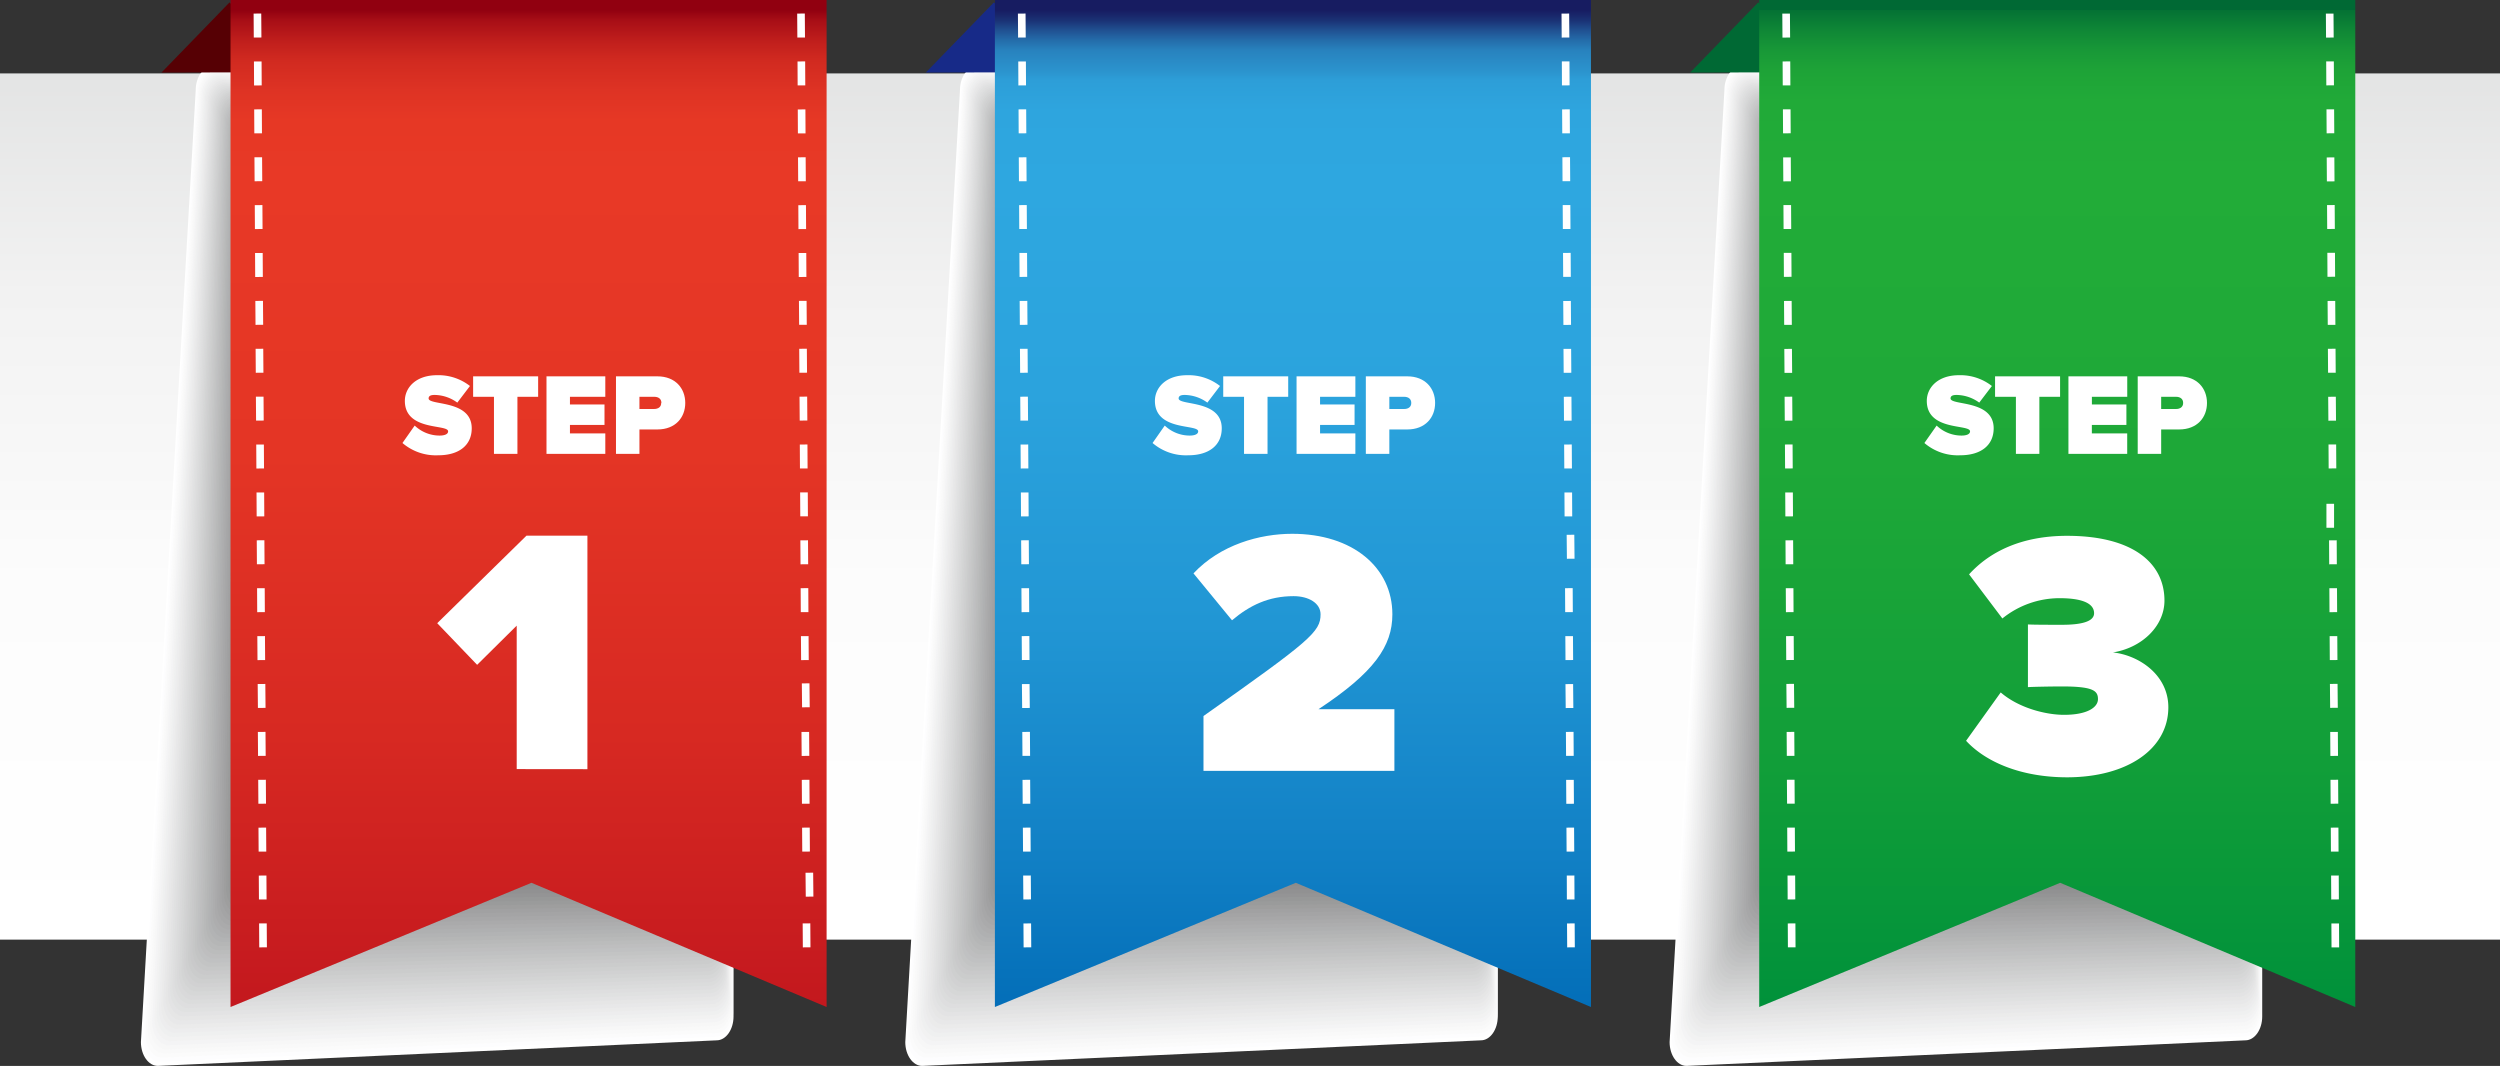 <svg xmlns="http://www.w3.org/2000/svg" xmlns:xlink="http://www.w3.org/1999/xlink" viewBox="0 0 592.55 252.64"><rect x="0" y="0" width="592.55" height="252.64" fill="#333333" stroke="none"/><defs><style>.cls-1{isolation:isolate;}.cls-2{fill:url(#linear-gradient);}.cls-3{mix-blend-mode:multiply;}.cls-4{fill:#fff;}.cls-5{fill:#fdfdfe;}.cls-6{fill:#fbfbfb;}.cls-7{fill:#f9f9f9;}.cls-8{fill:#f7f7f7;}.cls-9{fill:#f4f4f5;}.cls-10{fill:#f2f2f2;}.cls-11{fill:#eff0f0;}.cls-12{fill:#ededee;}.cls-13{fill:#ebebeb;}.cls-14{fill:#e8e8e9;}.cls-15{fill:#e6e6e6;}.cls-16{fill:#e3e3e4;}.cls-17{fill:#e0e1e1;}.cls-18{fill:#dededf;}.cls-19{fill:#dbdcdc;}.cls-20{fill:#d9d9da;}.cls-21{fill:#d6d7d7;}.cls-22{fill:#d3d4d4;}.cls-23{fill:#d1d1d2;}.cls-24{fill:#cecfcf;}.cls-25{fill:#cbcccc;}.cls-26{fill:#c9c9ca;}.cls-27{fill:#c6c7c7;}.cls-28{fill:#c3c4c4;}.cls-29{fill:#c0c1c2;}.cls-30{fill:#bebebf;}.cls-31{fill:#bbbcbc;}.cls-32{fill:#b8b9b9;}.cls-33{fill:#b5b6b6;}.cls-34{fill:#b2b3b4;}.cls-35{fill:#afb0b1;}.cls-36{fill:#adadae;}.cls-37{fill:#aaaaab;}.cls-38{fill:#a7a7a8;}.cls-39{fill:#a4a4a5;}.cls-40{fill:#a1a1a2;}.cls-41{fill:#9e9e9e;}.cls-42{fill:#9a9b9b;}.cls-43{fill:#979898;}.cls-44{fill:#949495;}.cls-45{fill:#919192;}.cls-46{fill:#8e8e8f;}.cls-47{fill:#8b8b8b;}.cls-48{fill:#888;}.cls-49{fill:#858485;}.cls-50{fill:#818182;}.cls-51{fill:#7e7e7e;}.cls-52{fill:#7b7b7b;}.cls-53{fill:#787878;}.cls-54{fill:#757474;}.cls-55{fill:#727171;}.cls-56{fill:#560004;}.cls-57{fill:url(#linear-gradient-2);}.cls-58{fill:#172a88;}.cls-59{fill:url(#linear-gradient-3);}.cls-60{fill:#006934;}.cls-61{fill:url(#linear-gradient-4);}</style><linearGradient id="linear-gradient" x1="280.89" y1="119.25" x2="280.89" y2="-154.09" gradientTransform="translate(15.39 103.46)" gradientUnits="userSpaceOnUse"><stop offset="0" stop-color="#fff"/><stop offset="0.31" stop-color="#fcfcfc"/><stop offset="0.56" stop-color="#f2f2f2"/><stop offset="0.78" stop-color="#e1e2e2"/><stop offset="0.99" stop-color="#cacbcb"/><stop offset="1" stop-color="#c9caca"/></linearGradient><linearGradient id="linear-gradient-2" x1="-8.58" y1="279.72" x2="-8.58" y2="41.04" gradientTransform="translate(133.87 -41.04)" gradientUnits="userSpaceOnUse"><stop offset="0" stop-color="#c3181e"/><stop offset="0.27" stop-color="#d72922"/><stop offset="0.55" stop-color="#e43525"/><stop offset="0.82" stop-color="#e83926"/><stop offset="0.88" stop-color="#e63825"/><stop offset="0.91" stop-color="#de3324"/><stop offset="0.94" stop-color="#d12a20"/><stop offset="0.96" stop-color="#bf1e1c"/><stop offset="0.98" stop-color="#a70e16"/><stop offset="0.99" stop-color="#910010"/></linearGradient><linearGradient id="linear-gradient-3" x1="172.58" y1="279.73" x2="172.58" y2="41.04" gradientTransform="translate(133.87 -41.04)" gradientUnits="userSpaceOnUse"><stop offset="0" stop-color="#036eb8"/><stop offset="0.15" stop-color="#1180c5"/><stop offset="0.38" stop-color="#2196d4"/><stop offset="0.61" stop-color="#2ba3dd"/><stop offset="0.82" stop-color="#2ea7e0"/><stop offset="0.89" stop-color="#2ea5de"/><stop offset="0.92" stop-color="#2d9ed8"/><stop offset="0.93" stop-color="#2b93cd"/><stop offset="0.95" stop-color="#2882be"/><stop offset="0.96" stop-color="#246caa"/><stop offset="0.97" stop-color="#205091"/><stop offset="0.98" stop-color="#1a3174"/><stop offset="0.99" stop-color="#171c61"/></linearGradient><linearGradient id="linear-gradient-4" x1="353.75" y1="279.72" x2="353.75" y2="41.04" gradientTransform="translate(133.87 -41.04)" gradientUnits="userSpaceOnUse"><stop offset="0" stop-color="#00913a"/><stop offset="0.24" stop-color="#119e39"/><stop offset="0.54" stop-color="#1ea838"/><stop offset="0.82" stop-color="#22ac38"/><stop offset="0.9" stop-color="#21aa38"/><stop offset="0.93" stop-color="#1ea337"/><stop offset="0.95" stop-color="#189837"/><stop offset="0.97" stop-color="#0f8736"/><stop offset="0.99" stop-color="#047134"/><stop offset="0.99" stop-color="#006934"/></linearGradient></defs><title>アセット 2</title><g class="cls-1"><g id="レイヤー_2" data-name="レイヤー 2"><g id="Vrstva_1" data-name="Vrstva 1"><rect class="cls-2" y="17.4" width="592.55" height="205.31"/><g class="cls-3"><path class="cls-4" d="M33.4,247c0,3.1,1.8,5.64,4,5.64l132.46-6.06c2.2,0,4-2.54,4-5.65V26.55c0-3.1-1.8-5.64-4-5.64L50.39,15.71c-2.2,0-4,2.54-4,5.65Z"/><path class="cls-5" d="M33.93,246.05c0,3.09,1.79,5.61,4,5.61l131.83-5.94c2.19,0,4-2.53,4-5.62V26.76c0-3.09-1.79-5.62-4-5.62L50.64,16.05c-2.18,0-4,2.53-4,5.61Z"/><path class="cls-6" d="M34.46,245.09c0,3.08,1.79,5.59,4,5.59l131.21-5.82c2.17,0,4-2.51,4-5.59V27c0-3.07-1.78-5.59-4-5.59l-118.73-5c-2.18,0-4,2.52-4,5.59Z"/><path class="cls-7" d="M35,244.14c0,3.06,1.77,5.57,3.93,5.57L169.51,244c2.17,0,3.94-2.5,3.94-5.57V27.17c0-3.06-1.77-5.57-3.94-5.57L51.16,16.71c-2.17,0-3.94,2.51-3.94,5.57Z"/><path class="cls-8" d="M35.53,243.19c0,3,1.76,5.54,3.92,5.54l129.94-5.59c2.16,0,3.92-2.49,3.92-5.54V27.37c0-3.05-1.76-5.54-3.92-5.54L51.42,17c-2.16,0-3.92,2.5-3.92,5.54Z"/><path class="cls-9" d="M36.06,242.24c0,3,1.75,5.51,3.9,5.51l129.32-5.47c2.14,0,3.9-2.48,3.9-5.51V27.57c0-3-1.76-5.51-3.9-5.51L51.67,17.38c-2.14,0-3.9,2.48-3.9,5.51Z"/><path class="cls-10" d="M36.59,241.28c0,3,1.75,5.49,3.88,5.49l128.69-5.35c2.14,0,3.88-2.47,3.88-5.48V27.78c0-3-1.74-5.49-3.88-5.49L51.93,17.71c-2.13,0-3.88,2.47-3.88,5.48Z"/><path class="cls-11" d="M37.12,240.33c0,3,1.74,5.46,3.86,5.46l128.07-5.23c2.12,0,3.86-2.46,3.86-5.46V28c0-3-1.74-5.45-3.86-5.45L52.19,18c-2.13,0-3.86,2.46-3.86,5.46Z"/><path class="cls-12" d="M37.65,239.38c0,3,1.73,5.43,3.84,5.43l127.44-5.11c2.11,0,3.84-2.44,3.84-5.43V28.18c0-3-1.73-5.42-3.84-5.42L52.44,18.38c-2.11,0-3.84,2.44-3.84,5.42Z"/><path class="cls-13" d="M38.18,238.43c0,3,1.72,5.4,3.83,5.4l126.8-5c2.11,0,3.83-2.43,3.83-5.4v-205c0-3-1.72-5.4-3.83-5.4L52.7,18.71c-2.1,0-3.82,2.43-3.82,5.4Z"/><path class="cls-14" d="M38.71,237.48c0,3,1.72,5.37,3.81,5.37L168.7,238c2.09,0,3.8-2.42,3.8-5.38v-204c0-2.95-1.71-5.37-3.8-5.37L53,19c-2.09,0-3.8,2.42-3.8,5.38Z"/><path class="cls-15" d="M39.25,236.52c0,2.94,1.7,5.35,3.78,5.35l125.55-4.75c2.08,0,3.78-2.41,3.78-5.35V28.8c0-2.94-1.7-5.35-3.78-5.35L53.22,19.38c-2.09,0-3.79,2.4-3.79,5.34Z"/><path class="cls-16" d="M39.78,235.57c0,2.93,1.69,5.32,3.76,5.32l124.93-4.63c2.07,0,3.76-2.4,3.76-5.32V29c0-2.92-1.69-5.32-3.76-5.32l-115-4c-2.07,0-3.76,2.39-3.76,5.32Z"/><path class="cls-17" d="M40.31,234.62c0,2.91,1.68,5.29,3.74,5.29l124.3-4.51c2.06,0,3.74-2.39,3.74-5.3V29.2c0-2.91-1.68-5.29-3.74-5.29L53.73,20C51.67,20,50,22.42,50,25.33Z"/><path class="cls-18" d="M40.84,233.67c0,2.89,1.68,5.26,3.72,5.26l123.67-4.4c2.05,0,3.73-2.36,3.73-5.26V29.41c0-2.9-1.68-5.27-3.73-5.27L54,20.37c-2.05,0-3.73,2.37-3.73,5.27Z"/><path class="cls-19" d="M41.37,232.72c0,2.88,1.67,5.23,3.71,5.23l123-4.28c2,0,3.7-2.35,3.7-5.23V29.61c0-2.88-1.67-5.24-3.7-5.24L54.24,20.71c-2,0-3.7,2.35-3.7,5.23Z"/><path class="cls-20" d="M41.9,231.76c0,2.87,1.66,5.21,3.69,5.21L168,232.81c2,0,3.69-2.34,3.69-5.21V29.81c0-2.86-1.66-5.2-3.69-5.2L54.5,21c-2,0-3.69,2.34-3.69,5.21Z"/><path class="cls-21" d="M42.43,230.81c0,2.85,1.65,5.18,3.67,5.18l121.78-4c2,0,3.67-2.33,3.67-5.18V30c0-2.85-1.65-5.18-3.67-5.18L54.76,21.37c-2,0-3.67,2.34-3.67,5.18Z"/><path class="cls-22" d="M43,229.86c0,2.83,1.65,5.15,3.65,5.15l121.16-3.92c2,0,3.65-2.32,3.65-5.15V30.22c0-2.83-1.65-5.15-3.65-5.15L55,21.71c-2,0-3.64,2.32-3.64,5.15Z"/><path class="cls-23" d="M43.49,228.91c0,2.82,1.64,5.12,3.63,5.12l120.53-3.8c2,0,3.63-2.31,3.63-5.13V30.43c0-2.82-1.63-5.13-3.63-5.13L55.27,22c-2,0-3.63,2.31-3.63,5.13Z"/><path class="cls-24" d="M44,228c0,2.8,1.62,5.09,3.6,5.09l119.91-3.68c2,0,3.61-2.29,3.61-5.1V30.63c0-2.8-1.63-5.1-3.61-5.1l-112-3.16c-2,0-3.61,2.3-3.61,5.1Z"/><path class="cls-25" d="M44.56,227c0,2.79,1.61,5.08,3.59,5.08l119.27-3.57c2,0,3.59-2.28,3.59-5.07V30.83c0-2.79-1.62-5.07-3.59-5.07L55.79,22.7c-2,0-3.59,2.29-3.59,5.08Z"/><path class="cls-26" d="M45.09,226.05c0,2.78,1.61,5,3.57,5l118.64-3.45c2,0,3.57-2.27,3.57-5.05V31c0-2.78-1.6-5.05-3.57-5.05L56,23c-2,0-3.57,2.27-3.57,5Z"/><path class="cls-27" d="M45.62,225.1c0,2.76,1.6,5,3.55,5l118-3.33c1.95,0,3.55-2.26,3.55-5V31.24c0-2.76-1.6-5-3.55-5L56.3,23.37c-1.95,0-3.55,2.26-3.55,5Z"/><path class="cls-28" d="M46.15,224.15c0,2.74,1.59,5,3.53,5l117.39-3.21c1.94,0,3.53-2.25,3.53-5V31.44c0-2.74-1.59-5-3.53-5L56.56,23.7c-1.94,0-3.53,2.25-3.53,5Z"/><path class="cls-29" d="M46.68,223.19c0,2.73,1.58,5,3.51,5L167,225.07c1.93,0,3.51-2.24,3.51-5V31.65c0-2.73-1.58-5-3.51-5L56.81,24c-1.93,0-3.51,2.23-3.51,5Z"/><path class="cls-30" d="M47.21,222.24c0,2.72,1.57,4.94,3.5,4.94l116.13-3c1.92,0,3.49-2.22,3.49-4.94V31.85c0-2.71-1.57-4.93-3.49-4.93L57.07,24.37c-1.92,0-3.49,2.22-3.49,4.94Z"/><path class="cls-31" d="M47.74,221.29c0,2.7,1.57,4.91,3.48,4.91l115.5-2.85c1.91,0,3.48-2.21,3.48-4.91V32.06c0-2.7-1.57-4.91-3.48-4.91L57.33,24.7c-1.91,0-3.47,2.21-3.47,4.91Z"/><path class="cls-32" d="M48.27,220.34c0,2.68,1.56,4.88,3.46,4.88l114.88-2.73c1.9,0,3.45-2.2,3.45-4.89V32.26c0-2.68-1.55-4.88-3.45-4.88L57.59,25c-1.9,0-3.46,2.19-3.46,4.88Z"/><path class="cls-33" d="M48.81,219.39c0,2.67,1.54,4.85,3.43,4.85l114.25-2.61c1.89,0,3.44-2.19,3.44-4.86V32.46c0-2.67-1.55-4.85-3.44-4.85L57.84,25.37c-1.89,0-3.43,2.18-3.43,4.85Z"/><path class="cls-34" d="M49.34,218.43c0,2.66,1.53,4.83,3.41,4.83l113.62-2.49c1.88,0,3.42-2.18,3.42-4.83V32.67c0-2.66-1.54-4.83-3.42-4.83L58.1,25.7c-1.88,0-3.41,2.17-3.41,4.83Z"/><path class="cls-35" d="M49.87,217.48c0,2.64,1.53,4.8,3.39,4.8l113-2.38c1.87,0,3.39-2.16,3.39-4.8V32.87c0-2.64-1.52-4.8-3.39-4.8L58.36,26c-1.87,0-3.4,2.16-3.4,4.8Z"/><path class="cls-36" d="M50.4,216.53c0,2.62,1.52,4.77,3.38,4.77L166.14,219c1.86,0,3.38-2.14,3.38-4.77V33.08c0-2.63-1.52-4.78-3.38-4.78L58.61,26.37c-1.85,0-3.37,2.15-3.37,4.77Z"/><path class="cls-37" d="M50.93,215.58c0,2.61,1.51,4.74,3.36,4.74L166,218.18c1.84,0,3.35-2.13,3.35-4.74V33.28c0-2.61-1.51-4.75-3.35-4.75L58.87,26.7c-1.84,0-3.36,2.14-3.36,4.75Z"/><path class="cls-38" d="M51.46,214.63c0,2.59,1.5,4.71,3.34,4.71l111.11-2c1.84,0,3.34-2.12,3.34-4.71V33.48c0-2.59-1.5-4.72-3.34-4.72L59.13,27c-1.84,0-3.34,2.13-3.34,4.72Z"/><path class="cls-39" d="M52,213.67c0,2.58,1.5,4.69,3.32,4.69l110.48-1.9c1.83,0,3.32-2.11,3.32-4.69V33.69c0-2.58-1.49-4.69-3.32-4.69L59.39,27.37c-1.83,0-3.32,2.11-3.32,4.69Z"/><path class="cls-40" d="M52.52,212.72c0,2.57,1.49,4.66,3.3,4.66l109.86-1.78c1.81,0,3.3-2.1,3.3-4.66v-177c0-2.56-1.49-4.66-3.3-4.66l-106-1.53c-1.81,0-3.3,2.1-3.3,4.66Z"/><path class="cls-41" d="M53.06,211.77c0,2.55,1.47,4.63,3.28,4.63l109.22-1.66c1.81,0,3.28-2.09,3.28-4.63v-176c0-2.55-1.47-4.63-3.28-4.63L59.9,28c-1.8,0-3.28,2.09-3.28,4.64Z"/><path class="cls-42" d="M53.59,210.82c0,2.53,1.46,4.61,3.26,4.61l108.6-1.55c1.79,0,3.26-2.07,3.26-4.61V34.3c0-2.54-1.47-4.61-3.26-4.61L60.16,28.36c-1.8,0-3.26,2.08-3.26,4.61Z"/><path class="cls-43" d="M54.12,209.87c0,2.51,1.46,4.58,3.24,4.58l108-1.43c1.78,0,3.24-2.06,3.24-4.58V34.5c0-2.52-1.46-4.58-3.24-4.58L60.41,28.7c-1.78,0-3.24,2.06-3.24,4.58Z"/><path class="cls-44" d="M54.65,208.91c0,2.51,1.45,4.56,3.22,4.56l107.34-1.31c1.78,0,3.22-2,3.22-4.55V34.71c0-2.51-1.44-4.56-3.22-4.56L60.67,29c-1.77,0-3.22,2-3.22,4.55Z"/><path class="cls-45" d="M55.18,208c0,2.49,1.44,4.53,3.2,4.53L165.1,211.3c1.76,0,3.2-2,3.2-4.53V34.91c0-2.49-1.44-4.53-3.2-4.53l-104.17-1c-1.76,0-3.2,2-3.2,4.53Z"/><path class="cls-46" d="M55.71,207c0,2.47,1.43,4.5,3.18,4.5L165,210.44c1.75,0,3.18-2,3.18-4.5V35.11c0-2.47-1.43-4.5-3.18-4.5L61.19,29.7c-1.76,0-3.19,2-3.19,4.5Z"/><path class="cls-47" d="M56.24,206.06c0,2.46,1.43,4.47,3.17,4.47l105.45-.95c1.75,0,3.17-2,3.17-4.47V35.32c0-2.46-1.42-4.48-3.17-4.48L61.44,30c-1.74,0-3.16,2-3.16,4.47Z"/><path class="cls-48" d="M56.77,205.11c0,2.44,1.42,4.44,3.15,4.44l104.83-.83c1.73,0,3.14-2,3.14-4.45V35.52c0-2.44-1.41-4.44-3.14-4.44l-103-.72c-1.73,0-3.14,2-3.14,4.45Z"/><path class="cls-49" d="M57.3,204.15c0,2.43,1.41,4.42,3.13,4.42l104.2-.71c1.72,0,3.13-2,3.13-4.42V35.72c0-2.42-1.41-4.41-3.13-4.41L62,30.7c-1.72,0-3.13,2-3.13,4.41Z"/><path class="cls-50" d="M57.84,203.2c0,2.41,1.39,4.39,3.1,4.39L164.52,207c1.7,0,3.1-2,3.1-4.39V35.93c0-2.42-1.4-4.39-3.1-4.39L62.21,31c-1.7,0-3.1,2-3.1,4.39Z"/><path class="cls-51" d="M58.37,202.25c0,2.4,1.39,4.36,3.08,4.36l103-.48c1.7,0,3.09-2,3.09-4.36V36.13c0-2.4-1.39-4.36-3.09-4.36L62.47,31.36c-1.7,0-3.08,2-3.08,4.36Z"/><path class="cls-52" d="M58.9,201.3c0,2.38,1.38,4.33,3.06,4.33l102.32-.36c1.69,0,3.07-2,3.07-4.33V36.34C167.35,34,166,32,164.28,32L62.73,31.69c-1.69,0-3.07,2-3.07,4.34Z"/><path class="cls-53" d="M59.43,200.34c0,2.37,1.37,4.31,3,4.31l101.69-.24c1.67,0,3.05-1.94,3.05-4.3V36.54c0-2.37-1.38-4.31-3.05-4.31L63,32c-1.68,0-3.05,1.94-3.05,4.31Z"/><path class="cls-54" d="M60,199.39c0,2.36,1.36,4.28,3,4.28l101.06-.12c1.67,0,3-1.92,3-4.28V36.74c0-2.35-1.36-4.28-3-4.28l-100.81-.1c-1.66,0-3,1.93-3,4.28Z"/><path class="cls-55" d="M60.49,198.44c0,2.34,1.35,4.25,3,4.25H163.94c1.65,0,3-1.91,3-4.25V37c0-2.34-1.35-4.26-3-4.26H63.5c-1.66,0-3,1.92-3,4.26Z"/></g><polygon class="cls-56" points="71.02 17.11 38.27 17.2 54.4 0.57 71.02 17.11"/><polygon class="cls-57" points="195.92 238.68 125.97 209.24 54.64 238.68 54.64 0 195.92 0 195.92 238.68"/><rect class="cls-4" x="60.13" y="3.21" width="1.81" height="5.68" transform="translate(-0.04 0.43) rotate(-0.4)"/><rect class="cls-4" x="61.09" y="162.12" width="1.81" height="5.67" transform="translate(-1.51 0.58) rotate(-0.53)"/><rect class="cls-4" x="61.02" y="150.77" width="1.81" height="5.68" transform="translate(-1.08 0.44) rotate(-0.4)"/><rect class="cls-4" x="60.95" y="139.41" width="1.81" height="5.68" transform="translate(-0.77 0.34) rotate(-0.31)"/><rect class="cls-4" x="60.27" y="25.92" width="1.81" height="5.68" transform="translate(-0.15 0.31) rotate(-0.29)"/><rect class="cls-4" x="60.2" y="14.57" width="1.81" height="5.68" transform="translate(-0.08 0.3) rotate(-0.28)"/><rect class="cls-4" x="60.33" y="37.27" width="1.81" height="5.68" transform="translate(-0.26 0.4) rotate(-0.37)"/><rect class="cls-4" x="61.36" y="207.52" width="1.81" height="5.67" transform="translate(-1.36 0.41) rotate(-0.37)"/><rect class="cls-4" x="61.43" y="218.86" width="1.81" height="5.68" transform="translate(-1.43 0.41) rotate(-0.37)"/><rect class="cls-4" x="61.23" y="184.82" width="1.81" height="5.67" transform="translate(-1.22 0.41) rotate(-0.37)"/><rect class="cls-4" x="61.16" y="173.47" width="1.81" height="5.68" transform="translate(-1.34 0.48) rotate(-0.43)"/><rect class="cls-4" x="61.29" y="196.16" width="1.81" height="5.68" transform="translate(-1.29 0.41) rotate(-0.37)"/><rect class="cls-4" x="60.68" y="94.02" width="1.81" height="5.67" transform="translate(-0.68 0.43) rotate(-0.4)"/><rect class="cls-4" x="60.47" y="59.96" width="1.81" height="5.68" transform="translate(-0.35 0.35) rotate(-0.32)"/><rect class="cls-4" x="60.75" y="105.36" width="1.81" height="5.68" transform="translate(-0.64 0.37) rotate(-0.34)"/><rect class="cls-4" x="60.61" y="82.67" width="1.81" height="5.68" transform="translate(-0.6 0.43) rotate(-0.4)"/><rect class="cls-4" x="60.82" y="116.72" width="1.81" height="5.67" transform="translate(-0.67 0.35) rotate(-0.32)"/><rect class="cls-4" x="60.4" y="48.62" width="1.81" height="5.67" transform="translate(-0.3 0.36) rotate(-0.34)"/><rect class="cls-4" x="60.54" y="71.32" width="1.81" height="5.67" transform="translate(-0.54 0.45) rotate(-0.42)"/><rect class="cls-4" x="60.88" y="128.06" width="1.81" height="5.68" transform="translate(-0.85 0.4) rotate(-0.37)"/><rect class="cls-4" x="188.97" y="3.21" width="1.81" height="5.68" transform="translate(-0.04 1.33) rotate(-0.4)"/><rect class="cls-4" x="189.93" y="162.12" width="1.81" height="5.67" transform="matrix(1, -0.01, 0.01, 1, -1.5, 1.76)"/><rect class="cls-4" x="189.86" y="150.77" width="1.81" height="5.68" transform="translate(-1.07 1.34) rotate(-0.4)"/><rect class="cls-4" x="189.79" y="139.41" width="1.81" height="5.68" transform="translate(-0.77 1.03) rotate(-0.31)"/><rect class="cls-4" x="189.11" y="25.92" width="1.81" height="5.68" transform="translate(-0.15 0.98) rotate(-0.29)"/><rect class="cls-4" x="189.04" y="14.57" width="1.81" height="5.68" transform="translate(-0.08 0.92) rotate(-0.28)"/><rect class="cls-4" x="189.17" y="37.27" width="1.81" height="5.68" transform="translate(-0.26 1.24) rotate(-0.37)"/><rect class="cls-4" x="190.21" y="207.52" width="1.81" height="5.67" transform="matrix(1, -0.01, 0.01, 1, -1.36, 1.24)"/><rect class="cls-4" x="190.27" y="218.86" width="1.81" height="5.68" transform="translate(-1.43 1.24) rotate(-0.37)"/><rect class="cls-4" x="190.07" y="184.82" width="1.81" height="5.67" transform="translate(-1.22 1.25) rotate(-0.37)"/><rect class="cls-4" x="190" y="173.47" width="1.81" height="5.68" transform="translate(-1.33 1.45) rotate(-0.43)"/><rect class="cls-4" x="190.13" y="196.16" width="1.81" height="5.68" transform="translate(-1.28 1.24) rotate(-0.37)"/><rect class="cls-4" x="189.52" y="94.02" width="1.81" height="5.67" transform="translate(-0.7 1.39) rotate(-0.42)"/><rect class="cls-4" x="189.31" y="59.96" width="1.81" height="5.68" transform="translate(-0.35 1.07) rotate(-0.32)"/><rect class="cls-4" x="189.59" y="105.36" width="1.81" height="5.68" transform="translate(-0.64 1.13) rotate(-0.34)"/><rect class="cls-4" x="189.45" y="82.67" width="1.81" height="5.68" transform="translate(-0.62 1.39) rotate(-0.42)"/><rect class="cls-4" x="189.66" y="116.72" width="1.81" height="5.67" transform="translate(-0.68 1.09) rotate(-0.33)"/><rect class="cls-4" x="189.24" y="48.62" width="1.81" height="5.67" transform="translate(-0.29 1.07) rotate(-0.32)"/><rect class="cls-4" x="189.38" y="71.32" width="1.81" height="5.67" transform="translate(-0.53 1.39) rotate(-0.42)"/><rect class="cls-4" x="189.72" y="128.06" width="1.81" height="5.68" transform="translate(-0.84 1.24) rotate(-0.37)"/><path class="cls-4" d="M122.47,182.29v-34l-9.38,9.29-9.46-9.87,21.16-20.75h14.44v55.35Z"/><path class="cls-4" d="M95.39,105l2.9-4.13a8.55,8.55,0,0,0,5.92,2.37c1.05,0,2-.28,2-1,0-1.77-10.25,0-10.25-7.22,0-3.12,2.59-6.09,7.63-6.09a12.12,12.12,0,0,1,7.8,2.56l-3,3.94a9.28,9.28,0,0,0-5.4-1.82c-1.1,0-1.4.36-1.4.83,0,1.73,10.22.25,10.22,7.08,0,4-3,6.39-7.93,6.39A12.14,12.14,0,0,1,95.39,105Z"/><path class="cls-4" d="M117.08,107.58V94.05h-4.94V89.2h15.41v4.85h-4.91v13.53Z"/><path class="cls-4" d="M129.53,107.58V89.2h13.94v4.85h-8.38v1.82h8.19v4.85h-8.19v2h8.38v4.85Z"/><path class="cls-4" d="M146,107.58V89.2h9.81c4.29,0,6.61,2.87,6.61,6.31s-2.32,6.28-6.61,6.28h-4.25v5.79Zm10.77-12.07c0-1-.74-1.46-1.68-1.46h-3.53v2.89H155C156,96.94,156.72,96.48,156.72,95.51Z"/><g class="cls-3"><path class="cls-4" d="M214.57,247c0,3.1,1.8,5.64,4,5.64L351,246.58c2.2,0,4-2.54,4-5.65V26.55c0-3.1-1.8-5.64-4-5.64l-119.47-5.2c-2.2,0-4,2.54-4,5.65Z"/><path class="cls-5" d="M215.1,246.05c0,3.09,1.79,5.61,4,5.61l131.83-5.94c2.18,0,4-2.53,4-5.62V26.76c0-3.09-1.79-5.62-4-5.62l-119.1-5.09c-2.19,0-4,2.53-4,5.61Z"/><path class="cls-6" d="M215.63,245.09c0,3.08,1.78,5.59,4,5.59l131.2-5.82c2.18,0,4-2.51,4-5.59V27c0-3.07-1.78-5.59-4-5.59l-118.72-5c-2.18,0-4,2.52-4,5.59Z"/><path class="cls-7" d="M216.16,244.14c0,3.06,1.77,5.57,3.94,5.57L350.68,244c2.16,0,3.93-2.5,3.93-5.57V27.17c0-3.06-1.77-5.57-3.93-5.57L232.32,16.71c-2.16,0-3.94,2.51-3.94,5.57Z"/><path class="cls-8" d="M216.69,243.19c0,3,1.77,5.54,3.92,5.54l130-5.59c2.15,0,3.92-2.49,3.92-5.54V27.37c0-3-1.77-5.54-3.92-5.54L232.58,17c-2.16,0-3.92,2.5-3.92,5.54Z"/><path class="cls-9" d="M217.22,242.24c0,3,1.76,5.51,3.9,5.51l129.32-5.47c2.15,0,3.9-2.48,3.9-5.51V27.57c0-3-1.75-5.51-3.9-5.51l-117.6-4.68c-2.15,0-3.9,2.48-3.9,5.51Z"/><path class="cls-10" d="M217.75,241.28c0,3,1.75,5.49,3.88,5.49l128.7-5.35c2.13,0,3.88-2.47,3.88-5.48V27.78c0-3-1.75-5.49-3.88-5.49L233.1,17.71c-2.14,0-3.89,2.47-3.89,5.48Z"/><path class="cls-11" d="M218.28,240.33c0,3,1.74,5.46,3.87,5.46l128.06-5.23c2.12,0,3.86-2.46,3.86-5.46V28c0-3-1.74-5.45-3.86-5.45L233.35,18c-2.12,0-3.86,2.46-3.86,5.46Z"/><path class="cls-12" d="M218.82,239.38c0,3,1.73,5.43,3.84,5.43L350.1,239.7c2.11,0,3.84-2.44,3.84-5.43V28.18c0-3-1.73-5.42-3.84-5.42L233.61,18.38c-2.11,0-3.84,2.44-3.84,5.42Z"/><path class="cls-13" d="M219.35,238.43c0,3,1.72,5.4,3.82,5.4l126.81-5c2.1,0,3.82-2.43,3.82-5.4v-205c0-3-1.72-5.4-3.82-5.4L233.87,18.71c-2.11,0-3.83,2.43-3.83,5.4Z"/><path class="cls-14" d="M219.88,237.48c0,3,1.71,5.37,3.8,5.37L349.86,238c2.09,0,3.81-2.42,3.81-5.38v-204c0-2.95-1.72-5.37-3.81-5.37L234.12,19c-2.09,0-3.8,2.42-3.8,5.38Z"/><path class="cls-15" d="M220.41,236.52c0,2.94,1.7,5.35,3.78,5.35l125.56-4.75c2.08,0,3.78-2.41,3.78-5.35V28.8c0-2.94-1.7-5.35-3.78-5.35L234.38,19.38c-2.08,0-3.78,2.4-3.78,5.34Z"/><path class="cls-16" d="M220.94,235.57c0,2.93,1.7,5.32,3.77,5.32l124.92-4.63c2.07,0,3.76-2.4,3.76-5.32V29c0-2.92-1.69-5.32-3.76-5.32l-115-4c-2.07,0-3.77,2.39-3.77,5.32Z"/><path class="cls-17" d="M221.47,234.62c0,2.91,1.69,5.29,3.75,5.29l124.29-4.51c2.06,0,3.75-2.39,3.75-5.3V29.2c0-2.91-1.69-5.29-3.75-5.29L234.89,20c-2.06,0-3.74,2.38-3.74,5.29Z"/><path class="cls-18" d="M222,233.67c0,2.89,1.68,5.26,3.73,5.26l123.67-4.4c2.05,0,3.72-2.36,3.72-5.26V29.41c0-2.9-1.67-5.27-3.72-5.27L235.15,20.37c-2.05,0-3.72,2.37-3.72,5.27Z"/><path class="cls-19" d="M222.53,232.72c0,2.88,1.67,5.23,3.71,5.23l123-4.28c2,0,3.71-2.35,3.71-5.23V29.61c0-2.88-1.67-5.24-3.71-5.24L235.41,20.71c-2,0-3.71,2.35-3.71,5.23Z"/><path class="cls-20" d="M223.07,231.76c0,2.87,1.66,5.21,3.68,5.21l122.42-4.16c2,0,3.68-2.34,3.68-5.21V29.81c0-2.86-1.66-5.2-3.68-5.2L235.67,21c-2,0-3.69,2.35-3.69,5.21Z"/><path class="cls-21" d="M223.6,230.81c0,2.85,1.65,5.18,3.66,5.18l121.79-4c2,0,3.67-2.33,3.67-5.18V30c0-2.85-1.65-5.18-3.67-5.18L235.92,21.37c-2,0-3.66,2.34-3.66,5.18Z"/><path class="cls-22" d="M224.13,229.86c0,2.83,1.64,5.15,3.65,5.15l121.15-3.92c2,0,3.65-2.32,3.65-5.15V30.22c0-2.83-1.64-5.15-3.65-5.15L236.18,21.71c-2,0-3.65,2.32-3.65,5.15Z"/><path class="cls-23" d="M224.66,228.91c0,2.82,1.63,5.12,3.63,5.12l120.53-3.8c2,0,3.63-2.31,3.63-5.13V30.43c0-2.82-1.64-5.13-3.63-5.13L236.44,22c-2,0-3.63,2.31-3.63,5.13Z"/><path class="cls-24" d="M225.19,228c0,2.8,1.63,5.09,3.61,5.09l119.9-3.68c2,0,3.61-2.29,3.61-5.1V30.63c0-2.8-1.62-5.1-3.61-5.1l-112-3.16c-2,0-3.61,2.3-3.61,5.1Z"/><path class="cls-25" d="M225.72,227c0,2.79,1.62,5.08,3.59,5.08l119.27-3.57c2,0,3.59-2.28,3.59-5.07V30.83c0-2.79-1.61-5.07-3.59-5.07L237,22.7c-2,0-3.59,2.29-3.59,5.08Z"/><path class="cls-26" d="M226.25,226.05c0,2.78,1.61,5,3.57,5l118.65-3.45c2,0,3.57-2.27,3.57-5.05V31c0-2.78-1.61-5.05-3.57-5.05L237.21,23c-2,0-3.57,2.27-3.57,5Z"/><path class="cls-27" d="M226.78,225.1c0,2.76,1.6,5,3.55,5l118-3.33c2,0,3.55-2.26,3.55-5V31.24c0-2.76-1.59-5-3.55-5L237.47,23.37c-2,0-3.56,2.26-3.56,5Z"/><path class="cls-28" d="M227.31,224.15c0,2.74,1.59,5,3.54,5l117.39-3.21c1.94,0,3.53-2.25,3.53-5V31.44c0-2.74-1.59-5-3.53-5L237.72,23.7c-1.94,0-3.53,2.25-3.53,5Z"/><path class="cls-29" d="M227.85,223.19c0,2.73,1.58,5,3.51,5l116.76-3.09c1.93,0,3.51-2.24,3.51-5V31.65c0-2.73-1.58-5-3.51-5L238,24c-1.93,0-3.51,2.23-3.51,5Z"/><path class="cls-30" d="M228.38,222.24c0,2.72,1.57,4.94,3.49,4.94l116.13-3c1.92,0,3.5-2.22,3.5-4.94V31.85c0-2.71-1.58-4.93-3.5-4.93L238.24,24.37c-1.92,0-3.5,2.22-3.5,4.94Z"/><path class="cls-31" d="M228.91,221.29c0,2.7,1.56,4.91,3.47,4.91l115.51-2.85c1.91,0,3.47-2.21,3.47-4.91V32.06c0-2.7-1.56-4.91-3.47-4.91L238.49,24.7c-1.91,0-3.47,2.21-3.47,4.91Z"/><path class="cls-32" d="M229.44,220.34c0,2.68,1.55,4.88,3.45,4.88l114.88-2.73c1.9,0,3.46-2.2,3.46-4.89V32.26c0-2.68-1.56-4.88-3.46-4.88L238.75,25c-1.9,0-3.45,2.19-3.45,4.88Z"/><path class="cls-33" d="M230,219.39c0,2.67,1.55,4.85,3.44,4.85l114.25-2.61c1.88,0,3.43-2.19,3.43-4.86V32.46c0-2.66-1.55-4.85-3.43-4.85L239,25.37c-1.89,0-3.44,2.18-3.44,4.85Z"/><path class="cls-34" d="M230.5,218.43c0,2.66,1.54,4.83,3.42,4.83l113.62-2.49c1.88,0,3.41-2.18,3.41-4.83V32.67c0-2.66-1.53-4.83-3.41-4.83L239.27,25.7c-1.88,0-3.42,2.17-3.42,4.83Z"/><path class="cls-35" d="M231,217.48c0,2.64,1.53,4.8,3.4,4.8l113-2.38c1.87,0,3.4-2.16,3.4-4.8V32.87c0-2.64-1.53-4.8-3.4-4.8l-107.9-2c-1.87,0-3.39,2.17-3.39,4.8Z"/><path class="cls-36" d="M231.56,216.53c0,2.62,1.52,4.77,3.38,4.77L347.31,219c1.85,0,3.37-2.14,3.37-4.77V33.08c0-2.63-1.52-4.78-3.37-4.78L239.78,26.37c-1.86,0-3.38,2.15-3.38,4.77Z"/><path class="cls-37" d="M232.1,215.58c0,2.61,1.51,4.74,3.35,4.74l111.74-2.14c1.85,0,3.36-2.13,3.36-4.74V33.28c0-2.61-1.51-4.75-3.36-4.75L240,26.7c-1.85,0-3.36,2.14-3.36,4.75Z"/><path class="cls-38" d="M232.63,214.63c0,2.59,1.5,4.71,3.33,4.71l111.11-2c1.84,0,3.34-2.12,3.34-4.71V33.48c0-2.59-1.5-4.72-3.34-4.72L240.29,27c-1.83,0-3.33,2.13-3.33,4.72Z"/><path class="cls-39" d="M233.16,213.67c0,2.58,1.49,4.69,3.32,4.69L347,216.46c1.82,0,3.32-2.11,3.32-4.69V33.69c0-2.58-1.5-4.69-3.32-4.69L240.55,27.37c-1.82,0-3.32,2.11-3.32,4.69Z"/><path class="cls-40" d="M233.69,212.72c0,2.57,1.48,4.66,3.3,4.66l109.85-1.78c1.82,0,3.3-2.1,3.3-4.66v-177c0-2.56-1.48-4.66-3.3-4.66l-106-1.53c-1.82,0-3.3,2.1-3.3,4.66Z"/><path class="cls-41" d="M234.22,211.77c0,2.55,1.48,4.63,3.28,4.63l109.23-1.66c1.8,0,3.28-2.09,3.28-4.63v-176c0-2.54-1.48-4.63-3.28-4.63L241.06,28c-1.8,0-3.27,2.09-3.27,4.64Z"/><path class="cls-42" d="M234.75,210.82c0,2.53,1.47,4.61,3.26,4.61l108.6-1.55c1.79,0,3.26-2.07,3.26-4.61V34.3c0-2.54-1.47-4.61-3.26-4.61L241.32,28.36c-1.79,0-3.26,2.08-3.26,4.61Z"/><path class="cls-43" d="M235.28,209.87c0,2.51,1.46,4.58,3.24,4.58l108-1.43c1.79,0,3.24-2.06,3.24-4.58V34.5c0-2.52-1.45-4.58-3.24-4.58L241.58,28.7c-1.78,0-3.24,2.06-3.24,4.58Z"/><path class="cls-44" d="M235.81,208.91c0,2.51,1.45,4.56,3.22,4.56l107.35-1.31c1.77,0,3.22-2,3.22-4.55V34.71c0-2.51-1.45-4.56-3.22-4.56L241.84,29c-1.78,0-3.23,2-3.23,4.55Z"/><path class="cls-45" d="M236.34,208c0,2.49,1.45,4.53,3.21,4.53l106.71-1.19c1.76,0,3.2-2,3.2-4.53V34.91c0-2.49-1.44-4.53-3.2-4.53l-104.17-1c-1.76,0-3.2,2-3.2,4.53Z"/><path class="cls-46" d="M236.88,207c0,2.47,1.43,4.5,3.18,4.5l106.09-1.07c1.75,0,3.18-2,3.18-4.5V35.11c0-2.47-1.43-4.5-3.18-4.5l-103.8-.91c-1.75,0-3.18,2-3.18,4.5Z"/><path class="cls-47" d="M237.41,206.06c0,2.46,1.42,4.47,3.16,4.47L346,209.58c1.74,0,3.16-2,3.16-4.47V35.32c0-2.46-1.42-4.48-3.16-4.48L242.61,30c-1.74,0-3.17,2-3.17,4.47Z"/><path class="cls-48" d="M237.94,205.11c0,2.44,1.41,4.44,3.14,4.44l104.83-.83c1.73,0,3.15-2,3.15-4.45V35.52c0-2.44-1.42-4.44-3.15-4.44l-103-.72c-1.72,0-3.14,2-3.14,4.45Z"/><path class="cls-49" d="M238.47,204.15c0,2.43,1.41,4.42,3.12,4.42l104.21-.71c1.72,0,3.12-2,3.12-4.42V35.72c0-2.42-1.4-4.41-3.12-4.41L243.12,30.7c-1.72,0-3.12,2-3.12,4.41Z"/><path class="cls-50" d="M239,203.2c0,2.41,1.4,4.39,3.11,4.39L345.68,207c1.71,0,3.11-2,3.11-4.39V35.93c0-2.42-1.4-4.39-3.11-4.39L243.38,31c-1.71,0-3.11,2-3.11,4.39Z"/><path class="cls-51" d="M239.53,202.25c0,2.4,1.39,4.36,3.09,4.36l102.94-.48c1.7,0,3.09-2,3.09-4.36V36.13c0-2.4-1.39-4.36-3.09-4.36l-101.92-.41c-1.7,0-3.09,2-3.09,4.36Z"/><path class="cls-52" d="M240.06,201.3c0,2.38,1.38,4.33,3.07,4.33l102.32-.36c1.69,0,3.07-2,3.07-4.33V36.34c0-2.39-1.38-4.34-3.07-4.34l-101.56-.31c-1.68,0-3.06,2-3.06,4.34Z"/><path class="cls-53" d="M240.59,200.34c0,2.37,1.37,4.31,3,4.31l101.69-.24c1.68,0,3.05-1.94,3.05-4.3V36.54c0-2.37-1.37-4.31-3.05-4.31L244.15,32c-1.68,0-3.05,1.94-3.05,4.31Z"/><path class="cls-54" d="M241.13,199.39c0,2.36,1.36,4.28,3,4.28l101.07-.12c1.66,0,3-1.92,3-4.28V36.74c0-2.35-1.36-4.28-3-4.28l-100.81-.1c-1.67,0-3,1.93-3,4.28Z"/><path class="cls-55" d="M241.66,198.44c0,2.34,1.35,4.25,3,4.25H345.1c1.65,0,3-1.91,3-4.25V37c0-2.34-1.36-4.26-3-4.26H244.66c-1.65,0-3,1.92-3,4.26Z"/></g><polygon class="cls-58" points="252.18 17.11 219.43 17.2 235.57 0.57 252.18 17.11"/><polygon class="cls-59" points="377.09 238.68 307.13 209.24 235.81 238.68 235.81 0 377.09 0 377.09 238.68"/><rect class="cls-4" x="241.29" y="3.21" width="1.81" height="5.68" transform="translate(-0.04 1.7) rotate(-0.4)"/><rect class="cls-4" x="242.25" y="162.12" width="1.81" height="5.67" transform="translate(-1.58 2.36) rotate(-0.55)"/><rect class="cls-4" x="242.19" y="150.77" width="1.81" height="5.67" transform="translate(-0.99 1.57) rotate(-0.37)"/><rect class="cls-4" x="242.12" y="139.41" width="1.81" height="5.68" transform="translate(-0.77 1.32) rotate(-0.31)"/><rect class="cls-4" x="241.43" y="25.92" width="1.81" height="5.68" transform="translate(-0.15 1.31) rotate(-0.31)"/><rect class="cls-4" x="241.36" y="14.57" width="1.81" height="5.68" transform="translate(-0.08 1.18) rotate(-0.28)"/><rect class="cls-4" x="241.5" y="37.27" width="1.81" height="5.68" transform="translate(-0.26 1.58) rotate(-0.37)"/><rect class="cls-4" x="242.53" y="207.52" width="1.81" height="5.67" transform="translate(-1.57 1.83) rotate(-0.43)"/><rect class="cls-4" x="242.6" y="218.87" width="1.81" height="5.67" transform="translate(-1.43 1.58) rotate(-0.37)"/><rect class="cls-4" x="242.39" y="184.82" width="1.81" height="5.67" transform="translate(-1.22 1.59) rotate(-0.37)"/><rect class="cls-4" x="242.33" y="173.47" width="1.81" height="5.68" transform="translate(-1.14 1.58) rotate(-0.37)"/><rect class="cls-4" x="242.46" y="196.16" width="1.81" height="5.68" transform="translate(-1.28 1.58) rotate(-0.37)"/><rect class="cls-4" x="241.84" y="94.02" width="1.81" height="5.67" transform="translate(-0.67 1.7) rotate(-0.4)"/><rect class="cls-4" x="241.64" y="59.96" width="1.81" height="5.68" transform="translate(-0.37 1.43) rotate(-0.34)"/><rect class="cls-4" x="241.91" y="105.36" width="1.81" height="5.68" transform="translate(-0.69 1.57) rotate(-0.37)"/><rect class="cls-4" x="241.77" y="82.67" width="1.81" height="5.68" transform="translate(-0.59 1.7) rotate(-0.4)"/><rect class="cls-4" x="241.98" y="116.72" width="1.81" height="5.67" transform="translate(-0.64 1.32) rotate(-0.31)"/><rect class="cls-4" x="241.57" y="48.62" width="1.81" height="5.67" transform="translate(-0.3 1.43) rotate(-0.34)"/><rect class="cls-4" x="241.7" y="71.32" width="1.81" height="5.67" transform="translate(-0.51 1.7) rotate(-0.4)"/><rect class="cls-4" x="242.05" y="128.06" width="1.81" height="5.68" transform="translate(-0.84 1.57) rotate(-0.37)"/><rect class="cls-4" x="370.13" y="3.21" width="1.81" height="5.68" transform="translate(-0.03 2.6) rotate(-0.4)"/><rect class="cls-4" x="371.09" y="162.12" width="1.81" height="5.67" transform="translate(-1.58 3.6) rotate(-0.55)"/><rect class="cls-4" x="371.03" y="150.77" width="1.81" height="5.67" transform="translate(-0.98 2.41) rotate(-0.37)"/><rect class="cls-4" x="370.96" y="139.41" width="1.81" height="5.68" transform="translate(-0.76 2.01) rotate(-0.31)"/><rect class="cls-4" x="370.27" y="25.92" width="1.81" height="5.68" transform="translate(-0.15 2.01) rotate(-0.31)"/><rect class="cls-4" x="370.2" y="14.57" width="1.81" height="5.68" transform="translate(-0.08 1.8) rotate(-0.28)"/><polygon class="cls-4" points="372.13 37.26 370.32 37.27 370.35 42.94 372.17 42.94 372.13 37.26"/><polygon class="cls-4" points="371.38 213.2 373.19 213.19 373.16 207.51 371.36 207.52 371.38 213.2"/><rect class="cls-4" x="371.44" y="218.87" width="1.81" height="5.67" transform="translate(-1.43 2.41) rotate(-0.37)"/><rect class="cls-4" x="371.23" y="184.82" width="1.81" height="5.67" transform="translate(-1.21 2.43) rotate(-0.37)"/><rect class="cls-4" x="371.17" y="173.47" width="1.81" height="5.68" transform="translate(-1.13 2.41) rotate(-0.37)"/><rect class="cls-4" x="371.3" y="196.16" width="1.81" height="5.68" transform="translate(-1.28 2.41) rotate(-0.37)"/><rect class="cls-4" x="370.68" y="94.02" width="1.81" height="5.67" transform="translate(-0.72 2.81) rotate(-0.43)"/><rect class="cls-4" x="370.48" y="59.96" width="1.81" height="5.68" transform="translate(-0.36 2.19) rotate(-0.34)"/><rect class="cls-4" x="370.75" y="105.36" width="1.81" height="5.68" transform="translate(-0.69 2.4) rotate(-0.37)"/><rect class="cls-4" x="370.61" y="82.67" width="1.81" height="5.67" transform="translate(-0.64 2.81) rotate(-0.43)"/><rect class="cls-4" x="370.82" y="116.72" width="1.81" height="5.67" transform="translate(-0.64 2.02) rotate(-0.31)"/><rect class="cls-4" x="370.41" y="48.62" width="1.81" height="5.67" transform="translate(-0.3 2.19) rotate(-0.34)"/><rect class="cls-4" x="370.54" y="71.32" width="1.81" height="5.67" transform="translate(-0.55 2.81) rotate(-0.43)"/><rect class="cls-4" x="370.89" y="128.06" width="1.81" height="5.68" transform="matrix(1, -0.01, 0.01, 1, -0.84, 2.41)"/><path class="cls-4" d="M285.25,182.71v-13C310.57,151.84,313,149.76,313,145.61c0-2.65-2.82-4.31-6.39-4.31-5.89,0-10.37,2.15-14.6,5.72l-9.13-11.12c6.39-6.8,15.68-9.38,23.4-9.38,14.36,0,23.74,8,23.74,19.09,0,7.55-4.32,13.78-17.52,22.49h18v14.61Z"/><path class="cls-4" d="M273.18,105l2.89-4.13a8.59,8.59,0,0,0,5.92,2.37c1.05,0,2-.28,2-1,0-1.77-10.25,0-10.25-7.22,0-3.12,2.59-6.09,7.64-6.09a12.09,12.09,0,0,1,7.79,2.56l-3,3.94a9.32,9.32,0,0,0-5.4-1.82c-1.1,0-1.41.36-1.41.83,0,1.73,10.22.25,10.22,7.08,0,4-3,6.39-7.93,6.39A12.11,12.11,0,0,1,273.18,105Z"/><path class="cls-4" d="M294.86,107.58V94.05h-4.93V89.2h15.4v4.85h-4.9v13.53Z"/><path class="cls-4" d="M307.31,107.58V89.2h13.94v4.85h-8.37v1.82h8.18v4.85h-8.18v2h8.37v4.85Z"/><path class="cls-4" d="M323.73,107.58V89.2h9.81c4.3,0,6.61,2.87,6.61,6.31s-2.31,6.28-6.61,6.28H329.3v5.79ZM334.5,95.51c0-1-.74-1.46-1.68-1.46H329.3v2.89h3.52C333.76,96.94,334.5,96.48,334.5,95.51Z"/><g class="cls-3"><path class="cls-4" d="M395.73,247c0,3.1,1.8,5.64,4,5.64l132.46-6.06c2.2,0,4-2.54,4-5.64V26.55c0-3.1-1.79-5.64-4-5.64l-119.47-5.2c-2.2,0-4,2.54-4,5.65Z"/><path class="cls-5" d="M396.26,246c0,3.1,1.79,5.62,4,5.62l131.83-5.94c2.19,0,4-2.53,4-5.62V26.76c0-3.09-1.79-5.62-4-5.62L413,16.05c-2.18,0-4,2.53-4,5.61Z"/><path class="cls-6" d="M396.79,245.09c0,3.08,1.79,5.59,4,5.59L532,244.86c2.17,0,3.95-2.51,3.95-5.59V27c0-3.07-1.78-5.59-3.95-5.59l-118.73-5c-2.18,0-4,2.52-4,5.59Z"/><path class="cls-7" d="M397.32,244.14c0,3.06,1.78,5.56,3.94,5.56L531.84,244c2.17,0,3.94-2.5,3.94-5.56V27.17c0-3.06-1.77-5.57-3.94-5.57L413.49,16.71c-2.17,0-3.94,2.51-3.94,5.57Z"/><path class="cls-8" d="M397.86,243.19c0,3,1.76,5.53,3.92,5.53l129.94-5.58c2.16,0,3.92-2.49,3.92-5.54V27.37c0-3.05-1.76-5.54-3.92-5.54L413.74,17c-2.15,0-3.91,2.5-3.91,5.54Z"/><path class="cls-9" d="M398.39,242.24c0,3,1.75,5.51,3.9,5.51l129.32-5.47c2.14,0,3.9-2.48,3.9-5.51V27.57c0-3-1.76-5.51-3.9-5.51L414,17.38c-2.14,0-3.9,2.48-3.9,5.51Z"/><path class="cls-10" d="M398.92,241.28c0,3,1.74,5.49,3.88,5.49l128.69-5.35c2.13,0,3.88-2.47,3.88-5.48V27.78c0-3-1.75-5.49-3.88-5.49L414.26,17.71c-2.14,0-3.88,2.47-3.88,5.48Z"/><path class="cls-11" d="M399.45,240.33c0,3,1.74,5.46,3.86,5.46l128.07-5.23c2.12,0,3.86-2.46,3.86-5.46V28c0-3-1.74-5.46-3.86-5.46L414.52,18c-2.13,0-3.87,2.46-3.87,5.46Z"/><path class="cls-12" d="M400,239.38c0,3,1.73,5.43,3.84,5.43l127.44-5.11c2.11,0,3.84-2.44,3.84-5.43V28.18c0-3-1.73-5.42-3.84-5.42L414.77,18.38c-2.11,0-3.84,2.44-3.84,5.42Z"/><path class="cls-13" d="M400.51,238.43c0,3,1.72,5.4,3.83,5.4l126.8-5c2.1,0,3.82-2.43,3.82-5.4v-205c0-3-1.72-5.4-3.82-5.4L415,18.71c-2.1,0-3.82,2.43-3.82,5.4Z"/><path class="cls-14" d="M401,237.48c0,3,1.71,5.37,3.81,5.37L531,238c2.09,0,3.8-2.42,3.8-5.38v-204c0-2.95-1.71-5.37-3.8-5.37L415.29,19c-2.09,0-3.81,2.42-3.81,5.38Z"/><path class="cls-15" d="M401.57,236.52c0,2.94,1.71,5.35,3.79,5.35l125.55-4.76c2.08,0,3.78-2.4,3.78-5.34V28.8c0-2.94-1.7-5.35-3.78-5.35L415.54,19.38c-2.08,0-3.78,2.4-3.78,5.34Z"/><path class="cls-16" d="M402.11,235.57c0,2.93,1.69,5.32,3.76,5.32l124.92-4.64c2.07,0,3.77-2.39,3.77-5.31V29c0-2.93-1.7-5.32-3.77-5.32l-115-4c-2.07,0-3.76,2.39-3.76,5.32Z"/><path class="cls-17" d="M402.64,234.62c0,2.91,1.68,5.29,3.74,5.29l124.3-4.52c2.06,0,3.74-2.38,3.74-5.29V29.2c0-2.91-1.68-5.29-3.74-5.29L416.06,20c-2.06,0-3.75,2.38-3.75,5.29Z"/><path class="cls-18" d="M403.17,233.67c0,2.89,1.67,5.26,3.72,5.26l123.67-4.4c2.05,0,3.73-2.36,3.73-5.26V29.41c0-2.9-1.68-5.27-3.73-5.27L416.32,20.37c-2.05,0-3.73,2.37-3.73,5.27Z"/><path class="cls-19" d="M403.7,232.71c0,2.89,1.67,5.24,3.71,5.24l123-4.28c2,0,3.7-2.35,3.7-5.23V29.61c0-2.88-1.67-5.24-3.7-5.24L416.57,20.71c-2,0-3.7,2.35-3.7,5.23Z"/><path class="cls-20" d="M404.23,231.76c0,2.87,1.66,5.21,3.69,5.21l122.41-4.16c2,0,3.69-2.34,3.69-5.21V29.81c0-2.86-1.66-5.21-3.69-5.21L416.83,21c-2,0-3.69,2.35-3.69,5.21Z"/><path class="cls-21" d="M404.76,230.81c0,2.85,1.65,5.18,3.67,5.18l121.78-4c2,0,3.67-2.33,3.67-5.18V30c0-2.85-1.65-5.18-3.67-5.18L417.09,21.37c-2,0-3.67,2.34-3.67,5.18Z"/><path class="cls-22" d="M405.29,229.86c0,2.83,1.64,5.15,3.65,5.15l121.16-3.92c2,0,3.64-2.32,3.64-5.15V30.22c0-2.83-1.64-5.15-3.64-5.15L417.34,21.71c-2,0-3.64,2.32-3.64,5.15Z"/><path class="cls-23" d="M405.82,228.91c0,2.82,1.64,5.12,3.63,5.12L530,230.23c2,0,3.63-2.31,3.63-5.13V30.43c0-2.82-1.63-5.13-3.63-5.13L417.6,22c-2,0-3.63,2.31-3.63,5.13Z"/><path class="cls-24" d="M406.35,228c0,2.81,1.63,5.1,3.61,5.1l119.91-3.68c2,0,3.6-2.29,3.6-5.1V30.63c0-2.8-1.62-5.1-3.6-5.1l-112-3.16c-2,0-3.61,2.3-3.61,5.1Z"/><path class="cls-25" d="M406.89,227c0,2.79,1.61,5.07,3.59,5.07l119.27-3.56c2,0,3.59-2.28,3.59-5.07V30.83c0-2.79-1.62-5.07-3.59-5.07L418.12,22.7c-2,0-3.59,2.29-3.59,5.08Z"/><path class="cls-26" d="M407.42,226.05c0,2.78,1.6,5,3.57,5l118.64-3.44c2,0,3.57-2.27,3.57-5.05V31c0-2.78-1.6-5.05-3.57-5.05L418.37,23c-2,0-3.57,2.27-3.57,5Z"/><path class="cls-27" d="M408,225.1c0,2.76,1.6,5,3.55,5l118-3.32c2,0,3.55-2.26,3.55-5V31.24c0-2.76-1.6-5-3.55-5L418.63,23.37c-1.95,0-3.55,2.26-3.55,5Z"/><path class="cls-28" d="M408.48,224.15c0,2.74,1.59,5,3.53,5l117.39-3.21c1.94,0,3.53-2.25,3.53-5V31.44c0-2.74-1.59-5-3.53-5L418.89,23.7c-1.95,0-3.54,2.25-3.54,5Z"/><path class="cls-29" d="M409,223.19c0,2.73,1.58,5,3.51,5l116.76-3.09c1.94,0,3.52-2.24,3.52-5V31.65c0-2.73-1.58-5-3.52-5L419.14,24c-1.93,0-3.51,2.23-3.51,5Z"/><path class="cls-30" d="M409.54,222.24c0,2.72,1.57,4.94,3.5,4.94l116.13-3c1.92,0,3.49-2.22,3.49-4.94V31.85c0-2.71-1.57-4.93-3.49-4.93L419.4,24.37c-1.92,0-3.49,2.22-3.49,4.94Z"/><path class="cls-31" d="M410.07,221.29c0,2.7,1.57,4.91,3.48,4.91l115.5-2.86c1.91,0,3.48-2.2,3.48-4.9V32.06c0-2.7-1.57-4.91-3.48-4.91L419.66,24.7c-1.91,0-3.48,2.21-3.48,4.91Z"/><path class="cls-32" d="M410.6,220.34c0,2.68,1.56,4.88,3.46,4.88l114.88-2.74c1.9,0,3.45-2.19,3.45-4.88V32.26c0-2.68-1.55-4.88-3.45-4.88L419.92,25c-1.9,0-3.46,2.19-3.46,4.88Z"/><path class="cls-33" d="M411.13,219.39c0,2.67,1.55,4.85,3.44,4.85l114.25-2.62c1.89,0,3.43-2.18,3.43-4.85V32.46c0-2.67-1.54-4.85-3.43-4.85L420.17,25.37c-1.89,0-3.43,2.18-3.43,4.85Z"/><path class="cls-34" d="M411.67,218.43c0,2.66,1.53,4.83,3.41,4.83l113.62-2.5c1.88,0,3.42-2.17,3.42-4.82V32.67c0-2.66-1.54-4.83-3.42-4.83L420.43,25.7c-1.88,0-3.42,2.17-3.42,4.83Z"/><path class="cls-35" d="M412.2,217.48c0,2.64,1.52,4.8,3.39,4.8l113-2.38c1.86,0,3.39-2.16,3.39-4.8V32.87c0-2.64-1.53-4.8-3.39-4.8l-107.9-2c-1.87,0-3.4,2.17-3.4,4.8Z"/><path class="cls-36" d="M412.73,216.53c0,2.62,1.52,4.77,3.38,4.77L528.47,219c1.86,0,3.38-2.14,3.38-4.77V33.08c0-2.63-1.52-4.78-3.38-4.78L420.94,26.37c-1.85,0-3.37,2.15-3.37,4.77Z"/><path class="cls-37" d="M413.26,215.58c0,2.61,1.51,4.74,3.36,4.74l111.74-2.14c1.84,0,3.35-2.13,3.35-4.74V33.28c0-2.61-1.51-4.75-3.35-4.75L421.2,26.7c-1.85,0-3.36,2.14-3.36,4.75Z"/><path class="cls-38" d="M413.79,214.62c0,2.6,1.5,4.72,3.34,4.72l111.11-2c1.83,0,3.34-2.12,3.34-4.72V33.48c0-2.59-1.51-4.72-3.34-4.72L421.46,27c-1.84,0-3.34,2.13-3.34,4.72Z"/><path class="cls-39" d="M414.32,213.67c0,2.58,1.49,4.69,3.32,4.69l110.48-1.9c1.83,0,3.32-2.11,3.32-4.69V33.69c0-2.58-1.49-4.69-3.32-4.69l-106.4-1.63c-1.83,0-3.32,2.11-3.32,4.69Z"/><path class="cls-40" d="M414.85,212.72c0,2.57,1.49,4.66,3.3,4.66L528,215.6c1.81,0,3.3-2.1,3.3-4.66v-177c0-2.56-1.49-4.66-3.3-4.66L422,27.7c-1.81,0-3.3,2.1-3.3,4.66Z"/><path class="cls-41" d="M415.38,211.77c0,2.55,1.48,4.63,3.28,4.63l109.23-1.66c1.8,0,3.28-2.09,3.28-4.64v-176c0-2.54-1.48-4.63-3.28-4.63L422.23,28c-1.81,0-3.28,2.09-3.28,4.64Z"/><path class="cls-42" d="M415.91,210.82c0,2.53,1.47,4.6,3.27,4.6l108.59-1.54c1.8,0,3.26-2.07,3.26-4.61V34.3c0-2.54-1.46-4.61-3.26-4.61L422.49,28.36c-1.8,0-3.26,2.08-3.26,4.61Z"/><path class="cls-43" d="M416.45,209.86c0,2.52,1.45,4.58,3.24,4.58l108-1.42c1.78,0,3.24-2.06,3.24-4.58V34.5c0-2.52-1.46-4.58-3.24-4.58L422.74,28.7c-1.78,0-3.24,2.06-3.24,4.58Z"/><path class="cls-44" d="M417,208.91c0,2.51,1.45,4.55,3.22,4.55l107.34-1.3c1.77,0,3.22-2,3.22-4.55V34.71c0-2.51-1.45-4.56-3.22-4.56L423,29c-1.77,0-3.22,2-3.22,4.55Z"/><path class="cls-45" d="M417.51,208c0,2.49,1.44,4.52,3.2,4.52l106.72-1.18c1.76,0,3.2-2,3.2-4.53V34.91c0-2.49-1.44-4.53-3.2-4.53l-104.17-1c-1.76,0-3.21,2-3.21,4.53Z"/><path class="cls-46" d="M418,207c0,2.47,1.43,4.49,3.18,4.49l106.09-1.06c1.75,0,3.18-2,3.18-4.5V35.11c0-2.47-1.43-4.5-3.18-4.5L423.52,29.7c-1.76,0-3.19,2-3.19,4.5Z"/><path class="cls-47" d="M418.57,206.06c0,2.45,1.42,4.47,3.17,4.47l105.45-1c1.74,0,3.17-2,3.17-4.46V35.32c0-2.46-1.43-4.48-3.17-4.48L423.77,30c-1.74,0-3.16,2-3.16,4.47Z"/><path class="cls-48" d="M419.1,205.1c0,2.45,1.42,4.45,3.15,4.45l104.83-.84c1.73,0,3.14-2,3.14-4.44V35.52c0-2.44-1.41-4.44-3.14-4.44L424,30.36c-1.73,0-3.15,2-3.15,4.45Z"/><path class="cls-49" d="M419.63,204.15c0,2.43,1.41,4.42,3.13,4.42l104.2-.72c1.72,0,3.13-2,3.13-4.41V35.72c0-2.42-1.41-4.41-3.13-4.41L424.29,30.7c-1.72,0-3.13,2-3.13,4.41Z"/><path class="cls-50" d="M420.16,203.2c0,2.41,1.4,4.39,3.11,4.39l103.58-.6c1.7,0,3.1-2,3.1-4.38V35.93c0-2.42-1.4-4.39-3.1-4.39L424.54,31c-1.71,0-3.1,2-3.1,4.39Z"/><path class="cls-51" d="M420.69,202.25c0,2.4,1.39,4.36,3.09,4.36l103-.48c1.7,0,3.08-2,3.08-4.36V36.13c0-2.4-1.38-4.36-3.08-4.36L424.8,31.36c-1.7,0-3.09,2-3.09,4.36Z"/><path class="cls-52" d="M421.23,201.3c0,2.38,1.38,4.33,3.06,4.33l102.32-.36c1.69,0,3.07-2,3.07-4.33V36.34c0-2.39-1.38-4.34-3.07-4.34l-101.55-.31c-1.69,0-3.07,2-3.07,4.34Z"/><path class="cls-53" d="M421.76,200.34c0,2.37,1.37,4.31,3.05,4.31l101.69-.24c1.67,0,3-1.94,3-4.3V36.54c0-2.37-1.37-4.31-3-4.31L425.31,32c-1.67,0-3,1.94-3,4.31Z"/><path class="cls-54" d="M422.29,199.39c0,2.35,1.36,4.28,3,4.28l101.06-.12c1.67,0,3-1.92,3-4.28V36.74c0-2.35-1.36-4.28-3-4.28l-100.81-.1c-1.66,0-3,1.93-3,4.28Z"/><path class="cls-55" d="M422.82,198.44c0,2.34,1.35,4.25,3,4.25H526.26c1.66,0,3-1.91,3-4.25V37c0-2.34-1.35-4.26-3-4.26H425.83c-1.66,0-3,1.92-3,4.26Z"/></g><polygon class="cls-60" points="433.34 17.11 400.6 17.2 416.73 0.57 433.34 17.11"/><polygon class="cls-61" points="558.25 238.68 488.3 209.24 416.97 238.68 416.97 0 558.25 0 558.25 238.68"/><rect class="cls-4" x="422.46" y="3.21" width="1.81" height="5.68" transform="translate(-0.03 2.97) rotate(-0.4)"/><rect class="cls-4" x="423.42" y="162.12" width="1.81" height="5.67" transform="translate(-1.58 4.13) rotate(-0.56)"/><rect class="cls-4" x="423.35" y="150.77" width="1.81" height="5.67" transform="translate(-0.98 2.74) rotate(-0.37)"/><rect class="cls-4" x="423.28" y="139.41" width="1.81" height="5.68" transform="translate(-0.76 2.3) rotate(-0.31)"/><rect class="cls-4" x="422.6" y="25.92" width="1.81" height="5.68" transform="translate(-0.16 2.51) rotate(-0.34)"/><rect class="cls-4" x="422.53" y="14.57" width="1.81" height="5.68" transform="translate(-0.08 2.06) rotate(-0.28)"/><rect class="cls-4" x="422.66" y="37.27" width="1.81" height="5.68" transform="translate(-0.25 2.77) rotate(-0.37)"/><polygon class="cls-4" points="423.71 213.2 425.52 213.18 425.49 207.51 423.68 207.52 423.71 213.2"/><rect class="cls-4" x="423.76" y="218.87" width="1.81" height="5.67" transform="translate(-1.2 2.3) rotate(-0.31)"/><rect class="cls-4" x="423.55" y="184.82" width="1.81" height="5.67" transform="translate(-1.2 2.74) rotate(-0.37)"/><rect class="cls-4" x="423.49" y="173.47" width="1.81" height="5.68" transform="translate(-1.13 2.75) rotate(-0.37)"/><rect class="cls-4" x="423.62" y="196.16" width="1.81" height="5.68" transform="translate(-1.07 2.3) rotate(-0.31)"/><rect class="cls-4" x="423.01" y="94.02" width="1.81" height="5.68" transform="translate(-0.67 2.97) rotate(-0.4)"/><rect class="cls-4" x="422.8" y="59.96" width="1.81" height="5.68" transform="translate(-0.33 2.27) rotate(-0.31)"/><rect class="cls-4" x="423.08" y="105.36" width="1.81" height="5.68" transform="translate(-0.63 2.51) rotate(-0.34)"/><rect class="cls-4" x="422.94" y="82.67" width="1.81" height="5.68" transform="translate(-0.63 3.21) rotate(-0.43)"/><rect class="cls-4" x="423.15" y="116.72" width="1.81" height="5.67" transform="translate(-0.64 2.3) rotate(-0.31)"/><rect class="cls-4" x="422.73" y="48.62" width="1.81" height="5.67" transform="translate(-0.3 2.5) rotate(-0.34)"/><rect class="cls-4" x="422.87" y="71.32" width="1.81" height="5.67" transform="translate(-0.51 2.97) rotate(-0.4)"/><rect class="cls-4" x="423.21" y="128.06" width="1.81" height="5.68" transform="translate(-0.7 2.3) rotate(-0.31)"/><rect class="cls-4" x="551.3" y="3.21" width="1.81" height="5.68" transform="translate(-0.03 3.87) rotate(-0.4)"/><rect class="cls-4" x="552.26" y="162.12" width="1.81" height="5.67" transform="translate(-1.58 5.39) rotate(-0.56)"/><rect class="cls-4" x="552.19" y="150.77" width="1.81" height="5.67" transform="translate(-0.98 3.58) rotate(-0.37)"/><rect class="cls-4" x="552.12" y="139.41" width="1.81" height="5.68" transform="translate(-0.76 3) rotate(-0.31)"/><rect class="cls-4" x="551.44" y="25.92" width="1.81" height="5.68" transform="translate(-0.16 3.27) rotate(-0.34)"/><rect class="cls-4" x="551.37" y="14.57" width="1.81" height="5.68" transform="translate(-0.08 2.68) rotate(-0.28)"/><rect class="cls-4" x="551.5" y="37.27" width="1.81" height="5.68" transform="translate(-0.25 3.61) rotate(-0.37)"/><polygon class="cls-4" points="552.55 213.2 554.36 213.18 554.33 207.51 552.52 207.52 552.55 213.2"/><rect class="cls-4" x="552.6" y="218.87" width="1.81" height="5.67" transform="translate(-1.19 3.01) rotate(-0.31)"/><rect class="cls-4" x="552.39" y="184.82" width="1.81" height="5.67" transform="translate(-1.2 3.58) rotate(-0.37)"/><rect class="cls-4" x="552.33" y="173.47" width="1.81" height="5.68" transform="translate(-1.13 3.59) rotate(-0.37)"/><rect class="cls-4" x="552.46" y="196.16" width="1.81" height="5.68" transform="translate(-1.07 3) rotate(-0.31)"/><rect class="cls-4" x="551.85" y="94.02" width="1.81" height="5.67" transform="translate(-0.76 4.46) rotate(-0.46)"/><rect class="cls-4" x="551.64" y="59.96" width="1.81" height="5.68" transform="translate(-0.33 2.95) rotate(-0.31)"/><rect class="cls-4" x="551.92" y="105.36" width="1.81" height="5.68" transform="translate(-0.63 3.27) rotate(-0.34)"/><polygon class="cls-4" points="553.57 82.66 551.76 82.67 551.8 88.35 553.61 88.34 553.57 82.66"/><rect class="cls-4" x="551.99" y="116.72" width="1.81" height="5.68" transform="matrix(1, 0, 0, 1, -0.58, 2.69)"/><rect class="cls-4" x="551.57" y="48.62" width="1.81" height="5.67" transform="translate(-0.29 3.26) rotate(-0.34)"/><rect class="cls-4" x="551.71" y="71.32" width="1.81" height="5.67" transform="translate(-0.51 3.87) rotate(-0.4)"/><rect class="cls-4" x="552.05" y="128.06" width="1.81" height="5.68" transform="translate(-0.7 3) rotate(-0.31)"/><path class="cls-4" d="M466,175.58l8.21-11.46c4.32,3.74,10.79,5.31,15,5.31,5.47,0,8.05-1.74,8.05-3.73s-1.17-3-8.55-3c-2.41,0-7.22.09-8.05.17V148c1.08.09,6.06.09,8.05.09,5.31,0,7.63-1,7.63-2.74,0-2.58-3.4-3.57-8.21-3.57a21.61,21.61,0,0,0-13.53,4.81l-7.89-10.46c4.9-5.39,12.45-9.13,23.24-9.13,15.27,0,23.07,6.23,23.07,15.36,0,5.89-5.14,11.12-12.2,12.28,6.15.67,13.12,5.31,13.12,13,0,9.88-9.71,16.6-24.07,16.6C478.9,184.21,470.6,180.56,466,175.58Z"/><path class="cls-4" d="M456.12,105l2.9-4.13a8.55,8.55,0,0,0,5.92,2.37c1.05,0,2-.28,2-1,0-1.77-10.25,0-10.25-7.22,0-3.12,2.59-6.09,7.63-6.09a12.12,12.12,0,0,1,7.8,2.56l-3,3.94a9.3,9.3,0,0,0-5.4-1.82c-1.1,0-1.4.36-1.4.83,0,1.73,10.22.25,10.22,7.08,0,4-3,6.39-7.93,6.39A12.14,12.14,0,0,1,456.12,105Z"/><path class="cls-4" d="M477.81,107.58V94.05h-4.94V89.2h15.41v4.85h-4.91v13.53Z"/><path class="cls-4" d="M490.26,107.58V89.2H504.2v4.85h-8.38v1.82H504v4.85h-8.19v2h8.38v4.85Z"/><path class="cls-4" d="M506.68,107.58V89.2h9.81c4.29,0,6.61,2.87,6.61,6.31s-2.32,6.28-6.61,6.28h-4.25v5.79Zm10.77-12.07c0-1-.74-1.46-1.68-1.46h-3.53v2.89h3.53C516.71,96.94,517.45,96.48,517.45,95.51Z"/></g></g></g></svg>